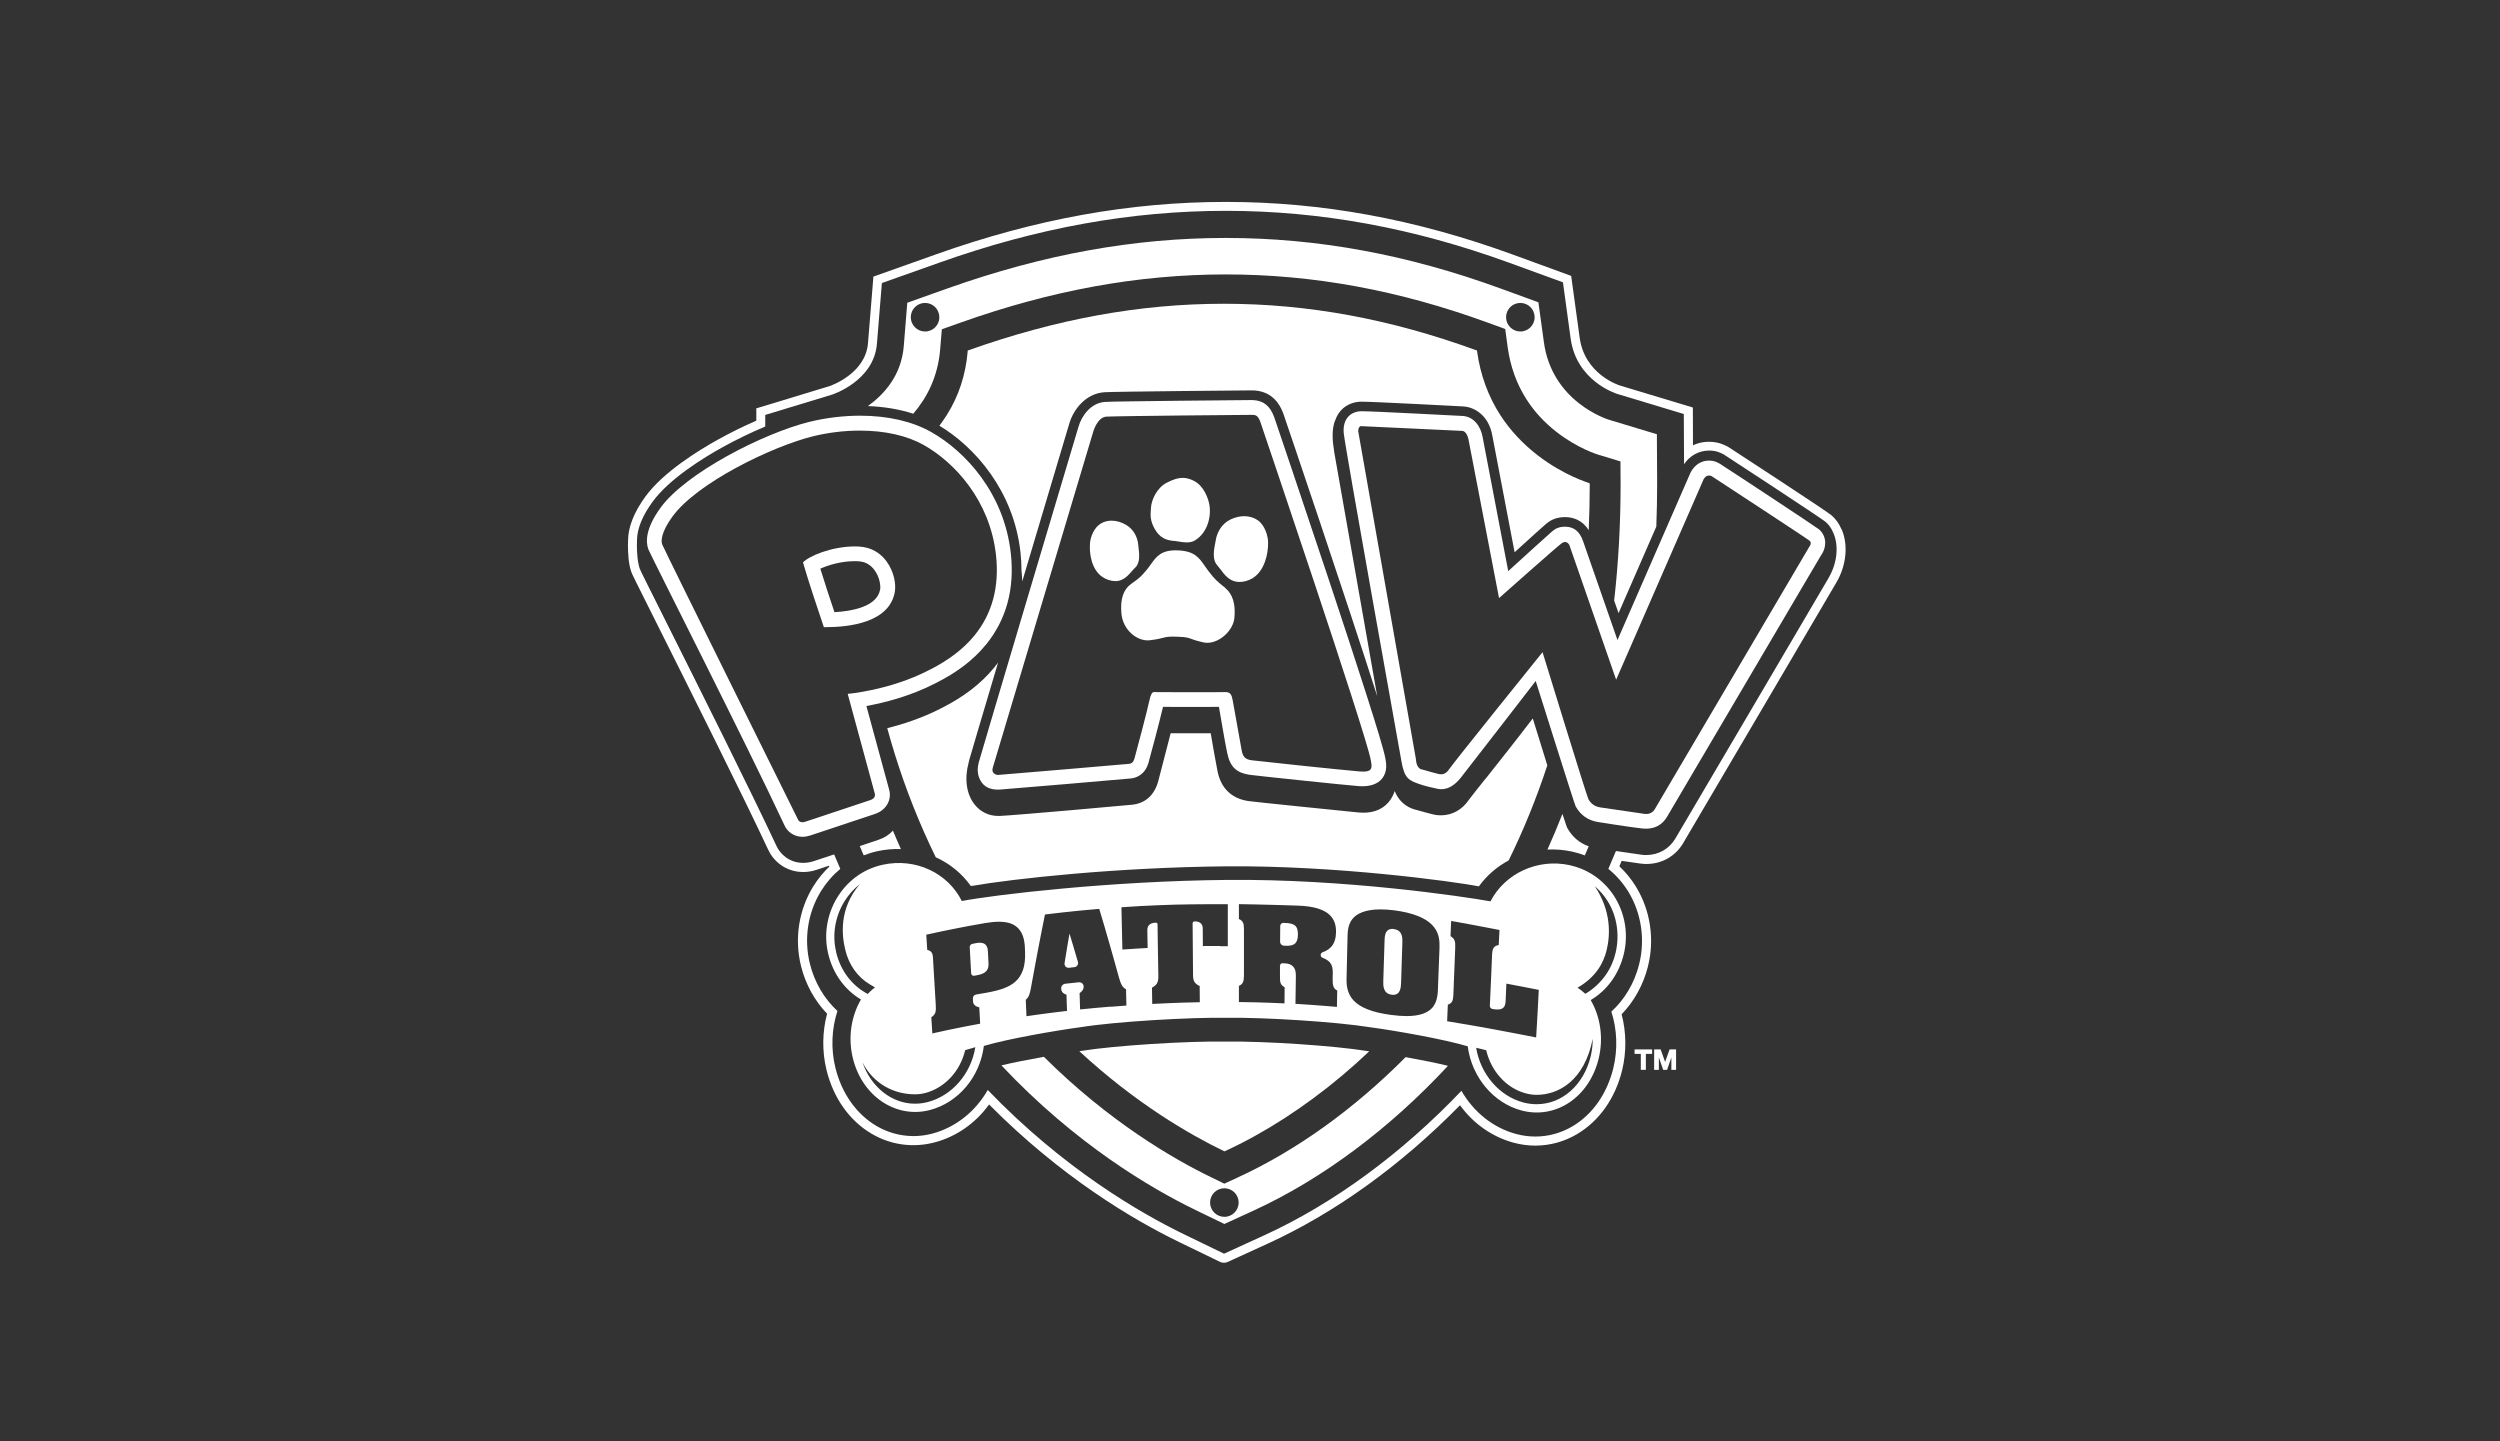<?xml version="1.0" encoding="UTF-8"?><svg xmlns="http://www.w3.org/2000/svg" viewBox="0 0 392 226"><rect x="0" y="0" width="392" height="226" fill="#333333" stroke="none"/><defs><style>.cls-1{fill:none;}.cls-2{fill:#fff;}</style></defs><g id="BACKGROUND"><rect class="cls-1" width="392" height="226"/></g><g id="WHITE"><g id="_x31__COLOR"><path class="cls-2" d="M288.71,82.92c-.34-.82-.88-1.56-1.55-2.14-.73-.63-16.05-10.64-16.15-10.69-.52-.28-1.49-.81-3.01-.82h-.1c-.86,0-1.69.2-2.44.55l-.02-5.92-11.43-3.45c-.23-.07-5.54-1.78-6.32-7.51l-1.33-9.68-9.17-3.35c-15.22-5.55-29.93-8.25-44.98-8.25s-29.84,2.68-45.38,8.2l-9.88,3.51-.85,10.45c-.39,4.79-5.87,6.67-6.02,6.72l-11.49,3.49v1.93c-2,.87-4.04,1.87-6,2.96-3.06,1.7-8.61,5.11-11.39,8.94-1.79,2.46-2.71,4.78-2.72,6.89-.02.49-.02,1.03,0,1.65.04.96.12,1.74.25,2.32.07.36.17.7.28,1.01.14.37.58,1.27,4.34,8.77h0c4.92,9.84,13.16,26.29,17.1,34.73.73,1.62,2.6,3.5,5.5,3.5.74,0,1.48-.13,2.21-.38.19-.06.89-.3,1.82-.61.02.05.04.1.06.14-.96.91-1.8,1.95-2.51,3.09-2.3,3.71-2.99,8.28-1.92,12.54.7,2.82,2.14,5.43,4.08,7.44-.76,2.82-.8,5.91-.1,8.79,1.07,4.39,3.57,7.95,7.05,10.01,3.01,1.79,6.54,2.27,9.93,1.37,3.42-.91,6.39-3,8.52-5.94,11.23,11.32,22.42,18,29.94,21.64l6.27,3.04c.19.09.41.14.62.14s.4-.04.59-.13l6.34-2.9c10.51-4.81,20.87-12.28,30.08-21.67,2.12,2.91,5.06,4.97,8.43,5.88,1.11.3,2.24.45,3.38.45,2.29,0,4.55-.62,6.54-1.8,3.48-2.06,5.99-5.61,7.07-10.01.7-2.87.67-5.96-.08-8.78,1.95-2.01,3.4-4.62,4.11-7.43,1.1-4.28.42-8.86-1.86-12.58-.73-1.19-1.6-2.26-2.6-3.19.12-.29.24-.57.36-.86l2.83.41c.39.06.74.08.98.08h.11c2.39-.02,4.46-1.19,5.69-3.21l.23-.4c2.73-4.61,23.78-40.44,23.87-40.6,1.56-2.69,1.84-5.97.73-8.37ZM286.75,90.58c-.12.21-21.65,36.85-23.96,40.74h0s-.13.22-.13.22c-.97,1.59-2.61,2.51-4.5,2.53h-.09c-.15,0-.44,0-.76-.06l-3.93-.57c-.39.94-.78,1.87-1.19,2.8,1.21.98,2.26,2.17,3.11,3.54,2.08,3.39,2.7,7.58,1.7,11.48-.72,2.87-2.26,5.47-4.34,7.36.91,2.81,1.02,5.94.31,8.86-.99,4.03-3.27,7.27-6.41,9.13-1.79,1.06-3.79,1.6-5.82,1.6-1,0-2.01-.13-3.01-.4h0c-3.61-.97-6.66-3.43-8.58-6.77-9.27,9.74-19.98,17.65-30.88,22.64l-6.34,2.9-6.27-3.04c-7.07-3.43-19-10.39-30.78-22.63-1.92,3.36-5.01,5.85-8.66,6.83-3.02.81-6.16.37-8.84-1.22-3.14-1.87-5.41-5.11-6.4-9.13-.71-2.93-.59-6.06.33-8.87-2.07-1.9-3.6-4.5-4.31-7.37-.98-3.9-.35-8.07,1.75-11.45.83-1.33,1.84-2.49,3.01-3.46-.33-.75-.65-1.51-.97-2.27-.23.08-.46.15-.69.23-1.23.41-2.18.72-2.39.79-.58.2-1.17.31-1.76.31-2.23,0-3.66-1.44-4.21-2.68-3.95-8.46-12.2-24.94-17.13-34.78-3.37-6.72-4.17-8.33-4.28-8.63-.09-.25-.17-.53-.22-.81-.11-.49-.19-1.19-.23-2.08-.02-.59-.02-1.1,0-1.56,0-1.81.83-3.87,2.45-6.09,2.63-3.61,7.98-6.89,10.94-8.53,2.2-1.22,4.5-2.33,6.72-3.26v-1.82l10.5-3.19c.06-.02,6.53-2.12,7.01-7.95l.78-9.54,9.02-3.2c15.39-5.47,30.08-8.12,44.91-8.12s29.43,2.67,44.49,8.16l8.37,3.05,1.21,8.83c.91,6.61,7.04,8.59,7.31,8.67l10.43,3.15.04,7.87c.89-1.33,2.3-2.12,3.86-2.14h.08c1.17,0,1.88.39,2.35.65.1.05,15.27,9.98,15.89,10.52.51.44.92,1.01,1.18,1.64.94,2,.68,4.78-.66,7.09Z"/><path class="cls-2" d="M232.9,122.13c-1.19,1.5-2.43,3.06-2.58,3.28-1.02,1.53-2.6,2.42-4.32,2.43h-.09c-.27,0-.48-.02-.65-.04h-.02c-.26-.04-.59-.08-3.05-.78-1.04-.22-2.66-.9-3.5-2.98-.22.65-.54,1.26-1.01,1.8-1.09,1.23-2.68,1.75-4.72,1.55-3.72-.37-16.38-1.66-17.25-1.79-2.61-.4-4.27-2.01-4.8-4.66-.28-1.4-.78-4.25-1.07-5.97h-6.28c-.57,2.22-1.54,5.95-1.93,7.45-.59,2.24-2.02,3.54-4.12,3.76-.83.09-17.98,1.63-20.76,1.76-.08,0-.16,0-.23,0-1.46,0-2.77-.63-3.69-1.78-1.3-1.63-1.64-4.04-.94-6.61.03-.14.06-.26.09-.39.13-.48,2.05-6.99,4.52-15.27-.2.27-.42.54-.63.81-2.05,2.49-4.73,4.55-8.18,6.3l-.18.09c-3.01,1.55-6.09,2.51-8.39,3.09.38,1.37.77,2.73,1.19,4.08,1.75,5.62,3.9,11.02,6.42,16.16,2.23,1.01,4.11,2.55,5.5,4.51,6.89-1.18,22.93-2.93,40.08-3.09,17.04-.15,35.35,2.33,39.58,3.14,1.22-1.69,2.81-3.07,4.67-4.07,2.34-4.76,4.36-9.73,6.06-14.9-.62-2.01-1.38-4.43-2.28-7.36-2.45,3.21-5.31,6.82-7.42,9.48Z"/><path class="cls-2" d="M249.09,75.71s-3.87-1.16-7.92-4.27c-2.37-1.82-4.36-3.95-5.9-6.32-1.92-2.97-3.15-6.33-3.66-10.01l-.02-.15-.15-.05c-13.44-4.9-26.36-7.28-39.51-7.28h-.06c-13.13,0-26.21,2.39-39.98,7.28l-.16.06v.17c-.31,3.61-1.39,6.94-3.25,9.9-.37.58-.76,1.15-1.18,1.71,5.54,3.33,11.63,10.17,12.71,19.83.11.97.16,1.93.16,2.87.06.58.1,1.15.12,1.71,3.71-12.45,7.27-24.39,7.34-24.63.66-2.36,2.64-4.83,5.54-5.03,1.67-.11,22.94-.29,23.13-.29h.14c2.31.07,3.92,1.29,4.78,3.63l.03.08c.52,1.52,9.9,29.13,14.7,44.25-2.65-15.08-6.69-38.01-6.74-38.26,0-.04-.02-.13-.02-.13-.01-.09-.02-.19-.03-.29-.13-.73-.49-3.13.24-4.68.01-.02.02-.05.03-.07.62-1.7,2.18-2.76,4.09-2.76,1.79,0,15.28.71,15.85.74,1.91.08,4.09,1.51,4.62,4.55l3.5,18.32c2.15-1.96,4.61-4.19,4.91-4.43.45-.37,1.39-1.13,3.14-1.08,1.13.04,2.58.45,3.57,2.06.1-2.36.16-4.75.16-7.16v-.19s-.18-.05-.18-.05Z"/><path class="cls-2" d="M191.98,180.54l.11-.05c6.13-2.81,12.48-6.9,18.36-11.85,1.45-1.22,2.86-2.48,4.24-3.79-.11-.02-.22-.03-.33-.05-5.1-.83-16.05-1.56-22.12-1.48h-.02c-6.11-.1-17.51.63-22.58,1.45h-.01c-.13.02-.26.04-.39.06,8.85,8.2,17.33,13.08,22.64,15.65l.11.05Z"/><path class="cls-2" d="M194.04,184.65l-1.85.85-.22.1-.22-.11-1.83-.89c-6.06-2.94-16.07-8.77-26.24-18.89-2.49.44-4.95.93-6.66,1.34,11.62,12.36,23.51,19.32,30.48,22.7l4.48,2.17,4.52-2.07c10.8-4.94,21.43-12.91,30.54-22.73-1.69-.42-4.13-.91-6.64-1.36-8.03,8.09-17.12,14.65-26.35,18.88ZM191.98,190.8c-1.23,0-2.24-1-2.24-2.24s1-2.24,2.24-2.24,2.24,1,2.24,2.24-1,2.24-2.24,2.24Z"/><path class="cls-2" d="M245.72,129.76c-.04-.08-.1-.19-.73-2.14-.74,1.89-1.52,3.76-2.35,5.59,1.3-.06,2.6.04,3.9.33.67.15,1.33.34,1.96.59.21-.48.41-.95.61-1.43-1.46-.51-2.62-1.51-3.39-2.93Z"/><path class="cls-2" d="M252.34,65.84c-.1-.03-2.39-.74-4.79-2.63-1.36-1.07-2.49-2.32-3.37-3.71-1.09-1.73-1.8-3.67-2.09-5.79l-.87-6.31-5.98-2.18c-14.59-5.32-28.67-7.91-43.05-7.91s-28.57,2.58-43.49,7.87l-6.44,2.29-.55,6.81c-.38,4.61-3.11,7.59-5.63,9.39,2.57.1,4.96.5,7.12,1.2,2.14-2.49,3.87-5.8,4.22-10.12l.23-2.79.03-.33.31-.11,2.64-.94c14.29-5.08,27.89-7.55,41.57-7.55s27.14,2.47,41.08,7.56l2.45.89.29.11.04.31.35,2.58c.41,2.96,1.38,5.67,2.9,8.07,1.22,1.93,2.81,3.66,4.7,5.14,3.34,2.62,6.51,3.58,6.65,3.62l3.07.93.36.11v.38s.02,3.21.02,3.21c0,6.25-.34,12.33-1.01,18.23l.69,1.97,5.92-13.57c.08-2.2.13-4.42.13-6.66l-.04-7.82-7.47-2.26ZM145.05,51.98c-1.23,0-2.24-1-2.24-2.24s1-2.24,2.24-2.24,2.24,1,2.24,2.24-1,2.24-2.24,2.24ZM238.39,51.98c-1.23,0-2.24-1-2.24-2.24s1-2.24,2.24-2.24,2.24,1,2.24,2.24-1,2.24-2.24,2.24Z"/><path class="cls-2" d="M137.83,131.65c-.19.07-1.41.47-3.02,1.01.2.49.41.97.62,1.46.68-.27,1.39-.49,2.13-.65,1.23-.27,2.47-.38,3.7-.34-.43-.96-.85-1.92-1.25-2.89-.56.62-1.3,1.11-2.18,1.41Z"/><path class="cls-2" d="M286.19,84.95c-.05-.76-.4-1.45-.96-1.94-.38-.33-15.2-10.1-15.62-10.33-.42-.23-.86-.46-1.62-.46h-.06c-1.16.01-2.17.65-2.78,1.75-.03.06-.07.13-.1.19l-11.43,26.2s-4.82-13.86-5.4-15.52c-.58-1.66-1.56-2.22-2.73-2.25-1.12-.03-1.69.38-2.12.73s-6.88,6.23-6.88,6.23l-4.02-21.04c-.28-1.6-1.36-3.22-3.17-3.29,0,0-14.01-.74-15.78-.74s-3.03,1.24-2.82,3.45c.22,2.29,8.57,48.73,9.04,51.41.47,2.69,1.11,3,2.81,3.6.87.31,2.25.62,2.88.75,1.31.27,2.55-.4,3.6-1.72s11.77-15.19,11.77-15.19c0,0,6.07,19.31,6.26,19.65.75,1.37,1.96,2.22,3.5,2.46,0,0,5.08.82,6.98,1.02,1.9.2,3.11-.63,3.8-1.75,0,0,24.15-41.01,24.15-41.01.32-.44.76-1.23.69-2.22ZM283.64,85.83l-24.2,41.1c-.53.86-1.54.69-1.54.69l-6.99-1.02c-1.08-.17-1.59-.82-1.85-1.29-.26-.47-7.19-23.05-7.19-23.05,0,0-13.99,17.35-14.69,18.41-.54.8-1.15.76-1.46.72-.31-.04-2.65-.71-2.65-.71-1.04-.16-1-1.37-1.09-1.86-.08-.43-9.01-51.19-9.01-51.19,0-.88.49-.81.49-.81l15.78.74c.8.02,1.03,1.4,1.03,1.4l4.78,24.82s9.06-8.05,9.84-8.61c.02-.01.04-.02.05-.03.75-.49,1.14.33,1.14.33l7.33,21.11,13.72-31.44c.5-.91,1.27-.47,1.27-.47,0,0,14.92,9.75,15.36,10.13.44.38-.13,1.04-.13,1.04Z"/><path class="cls-2" d="M217.19,118.75c-.79-4.4-16.72-51.36-17.4-53.36,0-.01,0-.03-.02-.04-.64-1.74-1.71-2.57-3.37-2.62h-.12c-.16,0-21.43.18-23.01.29-2.22.15-3.67,2.16-4.17,3.92-.13.42-15.28,51.25-15.63,52.6-.35,1.35-.1,2.33.44,3.12.68.99,1.85,1.21,2.92,1.14,1.07-.07,19.5-1.63,20.51-1.74.8-.09,2.24-.54,2.79-2.62v-.02c.19-.59,1.76-6.56,2.23-8.58,2.25,0,6.71.02,8.77,0,.28,1.56.88,5.24,1.29,7.21.48,2.3,1.53,3.13,3.52,3.44.78.12,15.44,1.66,17.17,1.78,1.73.12,2.95-.37,3.6-1.19.89-1.13.65-2.42.51-3.19l-.03-.15ZM213.26,120.97c-2.83-.23-16.24-1.65-17-1.76-.76-.12-1.35-.32-1.56-1.52-.36-2.03-1.24-6.97-1.41-7.86-.17-.89-.33-1.36-1.27-1.31-.94.05-10.8.01-11.08,0-.28,0-.52.35-.72,1.34-.19.99-2.09,8.26-2.27,8.83-.1.31-.18,1-.89,1.08-.93.1-20.18,1.72-20.55,1.74-.37.02-1.1-.3-.85-1.11.25-.81,15.75-52.68,15.75-52.68,0,0,.63-2.29,2.05-2.39,1.42-.1,22.38-.29,22.83-.28.6,0,.95.08,1.32,1.07,0,0,16.56,48.82,17.32,53.02.2,1.1.47,2-1.67,1.83Z"/><path class="cls-2" d="M154.55,101.14c3.24-3.94,4.57-8.79,3.94-14.42-1.05-9.41-7.15-15.98-12.5-18.99-2.97-1.67-6.81-2.55-11.12-2.55-2.64,0-5.4.34-7.97.97-7.21,1.79-19.34,7.99-23.31,13.44-2.38,3.27-2.36,5.36-1.93,6.54.29.79,15.49,30.72,21.36,43.31.4.9,1.4,1.77,2.81,1.77.41,0,.83-.08,1.26-.22.64-.21,9.58-3.19,10.12-3.37,1.76-.6,2.68-2.22,2.19-3.87l-3.55-13.05c2.64-.48,6.81-1.49,10.82-3.56l.19-.1c3.26-1.65,5.78-3.58,7.69-5.91ZM145.8,105s-.1.05-.15.08c-.02,0-.03.02-.05.03-6.09,3.14-12.68,3.69-12.68,3.69l4.24,15.6c.15.49-.13.86-.71,1.06-.55.18-10.13,3.37-10.13,3.37-.93.34-1.18-.3-1.18-.3,0,0-21.01-42.38-21.31-43.17-.17-.45-.26-1.8,1.63-4.39,3.82-5.24,15.51-10.94,21.98-12.55,2.39-.59,4.95-.91,7.41-.9,3.91,0,7.36.78,9.98,2.25,4.85,2.73,10.38,8.68,11.34,17.23.56,4.99-.59,9.26-3.42,12.7-1.7,2.06-3.99,3.81-6.94,5.31Z"/><path class="cls-2" d="M135.41,85.78c-.4-.07-.85-.1-1.36-.1-3.65,0-7.23,1.51-8.14,2.51.81,2.84,2.44,7.7,3.27,10.15.1,0,.2,0,.29,0,3.7,0,10.02-.72,10.84-5.55.2-1.19-.11-3.12-1.27-4.72-.63-.88-1.78-1.99-3.63-2.29ZM138.01,92.41c-.46,2.74-4.48,3.43-7.17,3.58-.69-2.06-1.56-4.69-2.21-6.82,1.18-.54,3.2-1.18,5.42-1.18.38,0,.72.02.98.07.85.14,1.56.6,2.11,1.36.81,1.12.96,2.43.87,3Z"/><path class="cls-2" d="M192.11,92.17l-.22-.18c-1.08-.87-1.4-1.14-2.4-2.44-.22-.28-.41-.56-.59-.82-.9-1.3-1.61-2.33-4.22-2.43-2.59-.1-3.33.94-4.21,2.16-.2.28-.4.56-.63.84-.98,1.18-1.19,1.33-2.19,2.05l-.33.24c-1.19.86-1.69,2.42-1.48,4.63.24,2.51,2.31,4.19,4.1,4.19.14,0,.29,0,.43-.03,1.06-.13,1.58-.26,1.99-.37.58-.15.92-.23,2.3-.17,1.37.05,1.62.15,2.11.33.35.13.84.31,1.9.55.21.05.43.07.65.07,1.93,0,4.03-1.92,4.23-3.87.22-2.19-.26-3.78-1.44-4.73Z"/><path class="cls-2" d="M197.24,81.59c-1.15-.82-2.81-.87-4.33-.12-1.2.59-2.05,1.8-2.28,3.24-.02.12-.05.27-.08.43-.19.96-.5,2.57.26,3.43.25.29.46.56.67.84.44.59.86,1.15,1.58,1.53.38.2.82.31,1.3.31.67,0,1.4-.2,2-.56,1.89-1.12,2.51-3.76,2.48-5.67-.02-.93-.46-2.61-1.6-3.43Z"/><path class="cls-2" d="M184.1,84.81c.21.02.44.05.69.1.4.07.85.14,1.29.14.52,0,.94-.1,1.28-.31,2.09-1.27,2.68-4.03,2.19-5.98-.19-.74-.8-2.56-2.32-3.35-.64-.33-1.21-.48-1.79-.48-.71,0-1.47.23-2.53.78-1.44.74-2.37,2.58-2.44,3.94,0,.1-.01.21-.02.32-.06.79-.12,1.68.6,2.95.82,1.44,1.78,1.79,3.05,1.9Z"/><path class="cls-2" d="M177.39,89.66c.2-.23.41-.47.66-.71.76-.73.58-2.21.47-3.1-.02-.15-.03-.29-.04-.4-.11-1.32-.81-2.49-1.88-3.13-.75-.45-1.54-.68-2.3-.68-.62,0-1.19.15-1.69.45-1.1.65-1.62,2.15-1.69,3-.16,1.74.24,4.19,1.9,5.35.6.42,1.37.67,2.05.68.35,0,.67-.06.96-.19.69-.29,1.11-.77,1.56-1.27Z"/><path class="cls-2" d="M218.58,145.67c-.09-.01-.17-.02-.25-.02-1.18,0-1.21,1.18-1.23,1.81-.03.83-.05,1.53-.07,2.18,0,0-.1,3.36-.13,4.15-.02.7-.06,2,1.31,2.18.08.01.17.02.24.02,1.17,0,1.21-1.22,1.24-1.87.03-.86.05-1.57.07-2.22l.06-1.92c.02-.65.04-1.35.07-2.18.02-.68.06-1.94-1.32-2.11Z"/><path class="cls-2" d="M167.7,146.36s-.7,4.05-.78,4.68c-.02.18.03.36.15.5.12.14.29.21.47.21h0s.05,0,.07,0c.15-.02.72-.09.86-.1.19-.02.36-.12.46-.28.11-.15.14-.35.09-.53-.14-.56-1.33-4.48-1.33-4.48Z"/><path class="cls-2" d="M201.87,144.74c-.1-.01-.34-.02-.52-.03,0,0-.13,0-.14,0-.25,0-.46.21-.47.46l-.02,2.49c0,.34.26.61.6.63h.37s.07.01.1.01c1.24,0,1.71-.48,1.72-1.77.01-1.23-.39-1.67-1.65-1.79Z"/><path class="cls-2" d="M154.9,149.14c-.04-.89-.46-1.32-1.27-1.32-.17,0-.36.02-.58.06-.2.04-.46.1-.59.12-.25.05-.42.27-.41.52.03.6.22,3.99.22,3.99.02.46.31.49.4.49h0s.05,0,.08,0c.07-.01.16-.03.26-.05.12-.02.24-.05.36-.07,1.19-.24,1.68-.79,1.63-1.82l-.1-1.91Z"/><path class="cls-2" d="M246.18,135.67c-5.13-1.14-10.26,1.35-12.47,5.66-4.32-.77-22.82-3.53-41.19-3.36-18.36.16-36.6,2.33-41.71,3.31-2.17-4.37-7.23-6.83-12.44-5.68-6.26,1.38-9.98,7.9-8.5,13.98.74,3.11,2.61,5.65,5.13,7.14-1.57,2.69-2.03,5.99-1.3,9.09,1.43,6.08,6.8,9.64,12.12,8.24,4.46-1.18,7.83-5.18,8.45-10.05,3.81-1.12,11.13-2.39,15.19-2.94,5.5-.89,17.31-1.57,22.99-1.47,5.67-.08,17.01.61,22.51,1.5,4.05.55,11.36,1.84,15.18,2.97.62,4.83,4.03,8.89,8.41,10.06,5.39,1.43,10.68-2.07,12.14-8.22.73-3.1.29-6.4-1.27-9.09,2.53-1.49,4.41-4.03,5.17-7.14,1.53-6.14-2.08-12.58-8.4-13.99ZM131.11,149.28c-.65-2.69-.17-5.59,1.32-7.98.65-1.04,1.46-1.93,2.38-2.65-3.27,3.84-2.83,7.98-2.27,10.29.56,2.35,1.93,4.27,3.85,5.41l.8.47s-.61.49-1.14,1.04l-.41-.24c-2.27-1.34-3.88-3.59-4.54-6.33ZM145.48,172.8c-.66.17-1.34.26-2.01.26-3.65,0-6.91-2.62-8.23-6.48,1.71,3.37,4.93,5.01,8.23,5.01.54,0,1.09-.07,1.63-.21,3.06-.81,5.47-3.44,6.24-6.72,0,0,1.06-.3,1.59-.46-.67,4.16-3.62,7.59-7.45,8.6ZM160.38,152.14c-.26.74-.65,1.33-1.21,1.82-.51.44-1.15.79-1.97,1.08-.7.24-1.51.44-2.63.64-.27.05-.47.08-.66.11-.28.05-.52.09-.85.15-.33.06-.51.29-.51.64,0,.3.01.6.11.8.17.33.47.47.89.57.05.99.08,1.57.14,2.56-.88.16-1.7.32-2.57.49-.82.16-1.59.32-2.41.49-.86.18-1.67.36-2.52.55-.06-.97-.1-1.54-.16-2.54.71-.47.76-.84.69-2.08l-.3-4.98c-.04-.72-.14-2.41-.14-2.41h0c-.07-.66-.29-.94-.89-1.09-.06-.93-.09-1.47-.15-2.38.78-.18,1.55-.34,2.35-.51.73-.15,1.44-.3,2.17-.44.73-.14,1.44-.28,2.17-.42.84-.16,1.67-.3,2.53-.45.83-.14,1.53-.21,2.15-.21.28,0,.55.01.8.04.99.11,1.73.44,2.27,1.01.63.67.97,1.65,1.02,3l.03.66c.05,1.13-.07,2.11-.34,2.9ZM174.13,157.84c-.79.07-1.53.13-2.32.2-.84.08-1.62.16-2.45.24-.03-.98-.05-1.56-.08-2.56.28-.2.46-.39.56-.62.02-.04.06-.16.08-.34.01-.19-.05-.38-.18-.52-.13-.14-.32-.22-.51-.22-.02,0-.05,0-.07,0-.79.08-1.33.14-2.12.23-.37.04-.65.35-.65.72,0,.13.02.24.06.36.07.22.27.5.77.63.03.99.05,1.56.09,2.55-.74.08-1.43.17-2.17.26-.71.09-1.36.17-2.06.27-.73.1-1.42.2-2.13.3-.04-.99-.07-1.56-.11-2.57.51-.47.62-.86.81-1.86.2-1.08.39-2.13.59-3.21.17-.91.34-1.8.51-2.72.17-.9.34-1.78.52-2.68.19-.99.38-1.95.58-2.91.99-.12,1.92-.23,2.93-.34.91-.1,1.76-.19,2.68-.28.98-.1,1.91-.18,2.9-.26.27.89.53,1.76.8,2.68.24.82.48,1.64.72,2.49.24.84.48,1.67.72,2.53.28.98.55,1.96.83,2.99.31,1.09.56,1.65,1.13,1.91l.06,2.56c-.84.06-1.62.12-2.46.19ZM191.3,148.33c-.25,0-.48,0-.72,0-.5,0-1.13,0-1.97.01l-.02-2.75c0-.62-.33-1-.93-1.09-.05,0-.12-.01-.21-.02,0,0-.13,0-.14,0-.08,0-.16.03-.22.09-.06.06-.09.14-.09.22l.07,8.1c0,.94.25,1.35,1.04,1.72l.02,2.54c-.86.02-1.67.04-2.54.06-.82.03-1.58.05-2.39.09-.86.04-1.67.07-2.53.12l-.04-2.55c.78-.43,1.01-.86,1-1.78l-.09-5.4-.04-2.77c0-.14-.11-.24-.27-.24-.01,0-.12,0-.14,0-.16.02-.28.04-.36.06-.56.15-.84.53-.83,1.13l.05,2.77c-.69.04-1.29.07-1.99.12-.69.04-1.29.08-1.97.13l-.15-6.63c1.08-.08,2.05-.14,2.97-.19.92-.05,1.84-.1,2.79-.13.86-.03,1.71-.06,2.6-.09.86-.02,1.71-.04,2.59-.05.92-.01,1.83-.02,2.78-.02.27,0,.54,0,.81,0,.7,0,1.42,0,2.14,0v6.58c-.45,0-.86,0-1.24,0ZM209.6,157.88c-.69-.06-1.34-.12-2.05-.17-.68-.05-1.31-.1-1.99-.15-1.01-.07-1.81-.12-2.43-.16,0-.51.03-1.88.04-2.86l.02-1.55c0-.67-.1-1.41-.93-1.78-.28-.11-.52-.15-1.14-.18,0,0-.01,0-.02,0-.22,0-.4.18-.4.4v1.68c-.02.96.08,1.33.73,1.69l-.02,2.53c-.82-.04-1.6-.07-2.42-.1-.79-.03-1.52-.05-2.3-.07-.83-.02-1.61-.03-2.43-.04v-2.53c.62-.29.79-.66.79-1.65v-7.21c0-.99-.15-1.34-.79-1.63v-2.33c.76.01,1.51.02,2.32.04.71.01,1.43.03,2.18.05.71.02,1.43.04,2.18.06.81.02,1.64.05,2.54.08,1.27.04,2.3.19,3.15.45.95.29,1.64.71,2.12,1.29.52.63.76,1.44.74,2.47-.02.94-.26,1.67-.72,2.21-.34.39-.79.68-1.38.89-.18.07-.3.23-.31.43,0,.19.11.37.3.44.52.2.88.43,1.13.71.34.38.48.9.47,1.68l-.02.86c-.02,1.03.08,1.58.72,1.89-.02,1-.03,1.57-.05,2.55ZM225.72,148.46c-.03.89-.06,1.64-.09,2.35l-.08,2.09c-.03.71-.06,1.48-.09,2.41-.03.71-.14,1.3-.33,1.79-.23.58-.57,1.03-1.06,1.37-.55.39-1.28.65-2.19.77-.4.05-.85.08-1.33.08-.71,0-1.53-.06-2.42-.18-1.5-.2-2.71-.48-3.71-.88-.9-.36-1.59-.79-2.11-1.32-.46-.47-.77-1-.96-1.64-.16-.54-.23-1.14-.21-1.85l.16-6.82c.02-.68.11-1.25.3-1.73.22-.56.56-1.01,1.04-1.36.55-.4,1.29-.68,2.2-.83.49-.08,1.04-.12,1.62-.12.66,0,1.39.05,2.17.15,1.47.19,2.74.5,3.78.92.9.37,1.63.83,2.15,1.37.46.48.78,1.01.96,1.63.16.52.22,1.11.19,1.8ZM229.88,160.63c-1.02-.18-1.99-.34-2.97-.5.04-1,.07-1.58.11-2.6.69-.22.83-.63.87-1.58.04-1,.07-1.83.1-2.6l.09-2.24c.03-.76.06-1.57.1-2.54.04-1.02-.1-1.38-.74-1.78.04-.96.06-1.5.1-2.39,1.05.19,1.9.34,2.54.46.77.14,1.52.29,2.43.46.78.15,1.62.31,2.61.5-.05.91-.07,1.44-.12,2.37-.74.11-1,.5-1.04,1.5-.05,1.08-.09,1.99-.12,2.84,0,0-.08,1.86-.11,2.51-.03.78-.08,1.79-.12,2.66-.01.25.17.47.41.51.1.02.33.05.41.06.14.01.27.02.39.02.84,0,1.22-.39,1.26-1.29.05-1.12.08-1.72.12-2.74v-.03c.98.19,1.75.33,2.51.48l2.57.5c-.05.95-.09,1.77-.13,2.54-.04.81-.08,1.57-.13,2.39-.04.64-.08,1.49-.15,2.53-1.02-.2-1.98-.39-2.93-.57-.95-.18-1.85-.35-2.74-.52-.9-.17-1.75-.32-2.6-.48-.94-.17-1.84-.33-2.74-.48ZM249.74,162.89c0,.9-.1,1.81-.31,2.7-1.08,4.52-4.48,7.55-8.48,7.55h0c-.69,0-1.39-.09-2.08-.27-3.78-1-6.72-4.42-7.41-8.58.32.08,1.18.3,1.58.39.77,3.3,3.17,5.96,6.21,6.76.56.15,1.14.23,1.7.23,3.3,0,7.46-2.09,8.79-8.79ZM253.34,149.35c-.57,2.48-2.08,4.86-4.75,6.48-.43-.39-.9-.74-1.23-.96,2.78-1.6,4.04-3.74,4.56-5.88.57-2.34.77-6.12-1.86-10.03.79.67,1.48,1.46,2.04,2.37,1.46,2.37,1.87,5.27,1.24,8.01Z"/><polygon class="cls-2" points="256.3 165.25 257.28 165.25 257.28 167.75 258.07 167.75 258.07 165.25 259.05 165.25 259.05 164.55 256.3 164.55 256.3 165.25"/><polygon class="cls-2" points="261.79 164.55 261.09 166.51 260.39 164.55 259.37 164.55 259.37 167.75 260.11 167.75 260.11 165.8 260.79 167.75 261.4 167.75 262.07 165.81 262.07 167.75 262.81 167.75 262.81 164.55 261.79 164.55"/></g></g></svg>